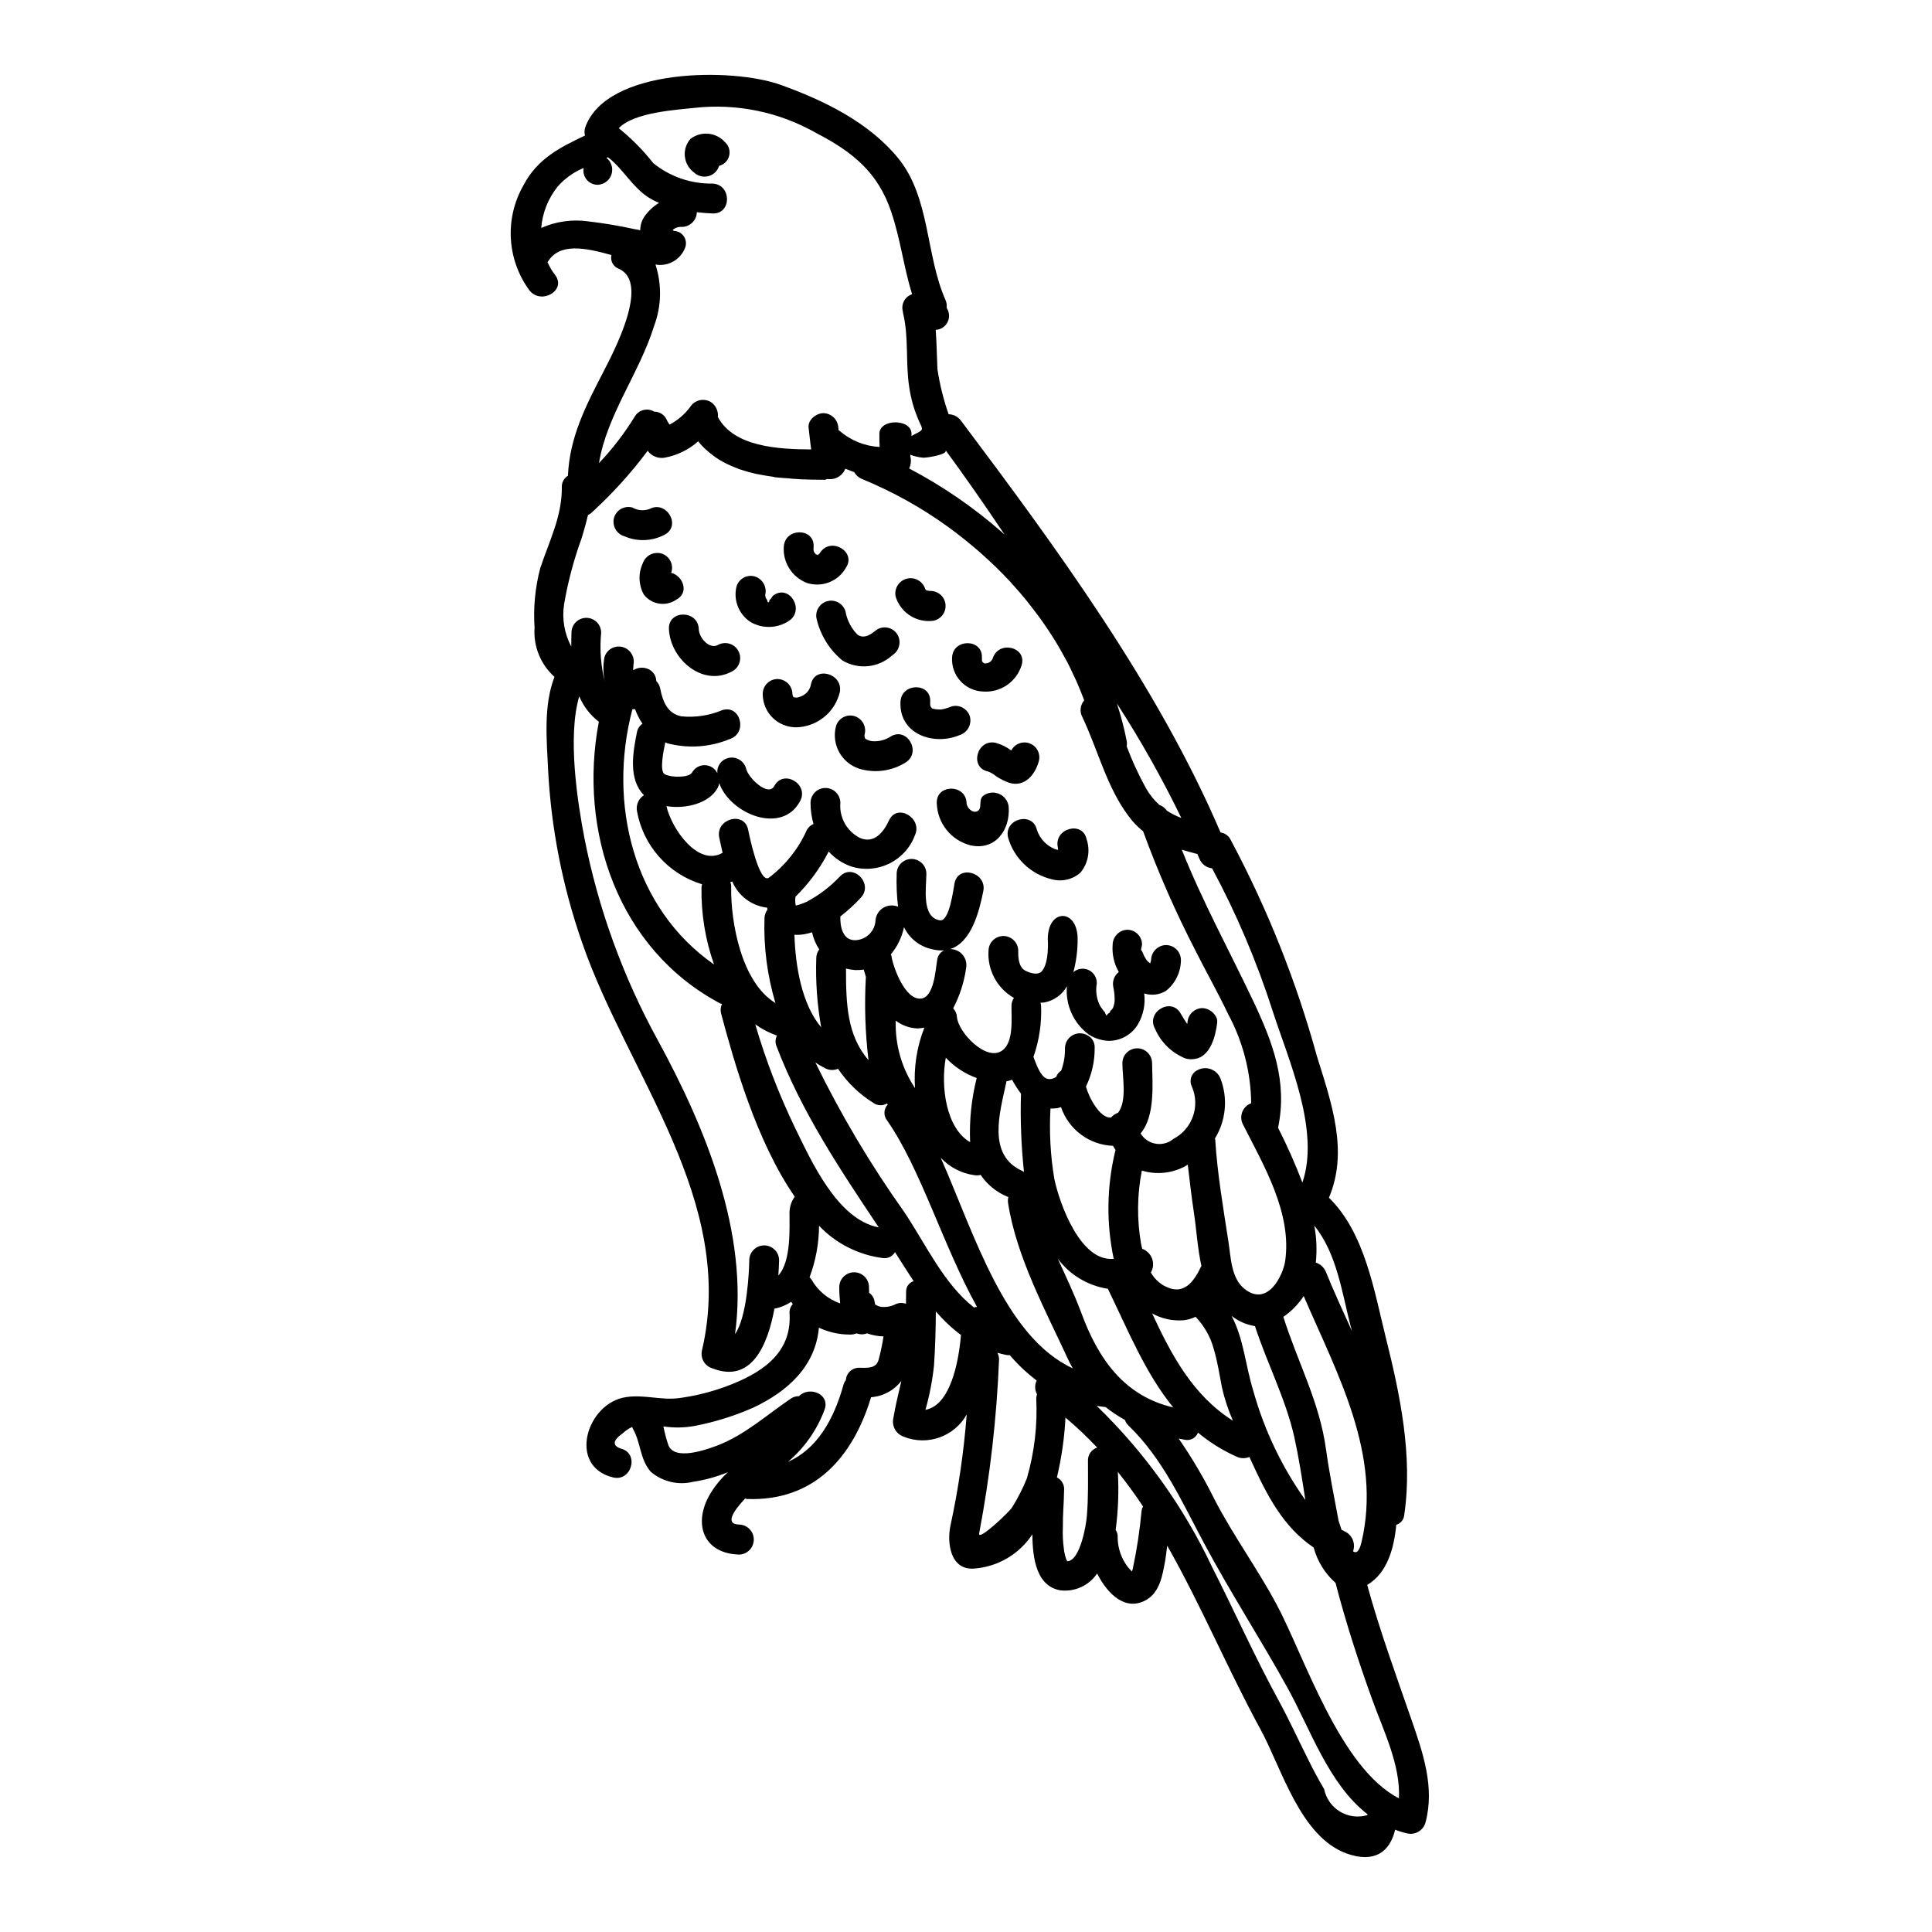 <?xml version="1.0" encoding="UTF-8"?>
<!-- Uploaded to: SVG Repo, www.svgrepo.com, Generator: SVG Repo Mixer Tools -->
<svg fill="#000000" width="800px" height="800px" version="1.1" viewBox="144 144 512 512" xmlns="http://www.w3.org/2000/svg">
 <g>
  <path d="m291.13 216.9c-0.805-1.051-1.484-2.195-2.027-3.402 3.125-5.273 9.938-3.852 16.926-1.91-0.352 1.543 0.5 3.109 1.988 3.652 8.398 3.731-1.5 22.188-4.133 27.34-4.746 9.168-8.926 17.32-9.375 27.5h-0.004c-1.066 0.652-1.688 1.836-1.617 3.082 0.078 7.668-3.371 14.316-5.719 21.414v0.004c-1.352 5.141-1.859 10.473-1.504 15.777-0.348 4.922 1.602 9.73 5.277 13.02-2.922 7.547-2.07 16.531-1.703 24.336h-0.004c0.797 15.742 3.848 31.285 9.055 46.16 12.086 34.965 40.965 68.305 31.758 107.93-0.531 2.09 0.688 4.223 2.758 4.828 10.234 4.016 14.598-5.922 16.426-15.82h-0.004c1.586-0.297 3.09-0.918 4.422-1.824 0.137 0.211 0.289 0.414 0.449 0.605-0.645 0.703-0.957 1.648-0.852 2.598 0.605 10.789-7.91 15.941-16.961 19.285-4 1.461-8.145 2.484-12.367 3.043-4.586 0.609-9.207-0.973-13.914-0.285-10.547 1.461-15.695 18.332-3.566 21.293 4.949 1.219 7.059-6.406 2.106-7.625-2.363-0.812-2.148-2.191 0.527-4.098l0.004 0.004c0.723-0.688 1.562-1.25 2.473-1.66 0.023 0.137 0.066 0.27 0.125 0.395 2.231 3.848 1.781 7.871 4.723 11.438 3.098 2.672 7.301 3.684 11.277 2.715 3.172-0.48 6.277-1.336 9.25-2.555-2.004 1.82-3.703 3.945-5.035 6.297-4.254 7.828-1.18 15.352 8.074 15.535l-0.004 0.004c2.129-0.098 3.805-1.848 3.805-3.977s-1.676-3.883-3.805-3.977c-3.977-0.039-1.621-3.57 1.504-6.894 0.172 0.062 0.348 0.102 0.527 0.121 17.801 0.648 28.066-11.117 32.852-26.973 3.172-0.23 6.098-1.805 8.031-4.332-0.727 3.281-1.574 6.488-2.109 9.812-0.512 2.129 0.684 4.293 2.758 4.992 6.25 2.508 13.387-0.023 16.668-5.902-0.762 9.887-2.199 19.711-4.297 29.406-0.973 4.426-0.121 11.848 6.164 11.441 6.312-0.43 12.062-3.793 15.535-9.09 0.043 6.856 1.258 13.754 7.383 14.848 3.84 0.477 7.617-1.25 9.777-4.461 2.793 5.555 7.625 10.141 13.059 6.977 3.566-2.07 4.258-6.492 4.949-10.234 0.242-1.379 0.367-2.754 0.57-4.098 8.961 15.742 16.098 32.855 24.66 48.555 5.598 10.18 10.504 28.555 22.914 33.016 7.262 2.594 11.438-0.367 12.82-6.324 1.02 0.406 2.074 0.73 3.148 0.973 2.098 0.52 4.234-0.691 4.867-2.758 2.555-9.367-0.609-18.5-3.691-27.379-4.098-11.844-8.398-23.566-11.727-35.695 5.117-3 7.086-9.289 7.707-15.941 1.184-0.352 2.027-1.398 2.113-2.633 2.305-15.496-1.098-31.844-4.867-46.891-3.082-12.371-5.559-27.867-15.094-37.156 5.195-12.25 0.789-24.797-3.199-37.559v0.004c-5.473-19.91-13.148-39.145-22.879-57.355-0.512-1.023-1.5-1.723-2.637-1.867-16.59-38.816-43.691-75.73-68.832-109.19-0.773-1.016-1.965-1.629-3.242-1.66-1.352-3.879-2.344-7.871-2.961-11.93-0.16-3.57-0.207-6.977-0.449-10.422 1.348-0.074 2.547-0.871 3.144-2.078 0.594-1.211 0.496-2.648-0.262-3.762 0.098-0.703 0-1.422-0.289-2.07-5.269-11.844-4.055-27.16-12.492-37.52-7.785-9.574-19.68-15.352-31.094-19.469-12.727-4.656-46.312-4.621-51.91 11.281-0.215 0.68-0.23 1.414-0.039 2.106-6.613 3.148-12.617 6.125-16.309 13.184l0.004-0.004c-2.461 4.289-3.629 9.199-3.352 14.137 0.273 4.938 1.973 9.688 4.894 13.68 3.043 3.988 9.938 0.09 6.852-4.008zm62.102 248.93c-0.043 3.203 0.527 12.41-2.965 16.184 0.121-1.504 0.16-2.887 0.199-4.019l0.004 0.004c0-2.184-1.77-3.953-3.953-3.953-2.184 0-3.953 1.77-3.953 3.953-0.043 2.676-0.531 14.957-3.773 19.551 3.691-26.891-7.949-54.918-20.445-77.84h0.004c-9.246-16.812-15.824-34.953-19.508-53.781-1.781-9.332-4.504-26.652-1.34-37.391v-0.004c1.121 2.66 2.91 4.981 5.195 6.734-5.512 28.961 5.07 60.277 32.199 74.676 0.164 0.082 0.289 0.039 0.449 0.121-0.391 0.793-0.477 1.703-0.242 2.555 3.41 12.738 9.332 33.828 19.512 48.512-0.988 1.359-1.477 3.019-1.383 4.699zm-38.578-111.1c-1.387 0.883-2.121 2.508-1.863 4.137 0.789 4.531 2.824 8.75 5.879 12.191 3.051 3.441 7 5.965 11.402 7.289-0.098 0.25-0.152 0.516-0.164 0.785-0.129 6.969 1 13.902 3.324 20.469-21.375-14.887-28.234-42.629-21.648-67.617 0.242-0.039 0.445-0.039 0.688-0.078h0.004c0.508 1.371 1.172 2.676 1.988 3.891-0.77 0.52-1.297 1.324-1.461 2.234-1.105 5.422-2.324 12.48 1.852 16.699zm34.844 55.082c-9.055-5.477-11.887-21.578-11.727-30.699l0.004-0.004c0.027-0.457-0.055-0.918-0.238-1.336 0.199-0.082 0.363-0.082 0.523-0.16v-0.004c1.605 3.812 5.141 6.461 9.25 6.938 0.043 0.172 0.066 0.348 0.078 0.527-0.469 0.621-0.746 1.371-0.789 2.148-0.266 7.637 0.715 15.266 2.902 22.59zm0.281 11.438c6.656 17.441 16.836 32.668 27.098 48.02-10.992-2.07-17.891-17.645-22.191-26.406h0.004c-4.262-8.836-7.789-18.008-10.543-27.418 1.762 1.273 3.699 2.285 5.758 2.996-0.453 0.871-0.5 1.898-0.125 2.809zm11.844-4.992c-5.188-6.164-6.852-16.387-7.086-24.535h0.004c0.84 0.055 1.684 0.012 2.512-0.125 0.73-0.121 1.449-0.297 2.152-0.527 0.348 1.621 0.992 3.16 1.902 4.543-0.504 0.652-0.777 1.449-0.785 2.273-0.211 6.152 0.227 12.309 1.301 18.371zm15.211 88.105c-0.605 2.144-2.473 2.188-4.988 2.106h0.004c-1.926-0.105-3.574 1.363-3.691 3.285-0.281 0.348-0.492 0.75-0.609 1.18-2.633 9.41-7.059 17.074-14.727 20.469 4.367-3.699 7.711-8.465 9.699-13.832 1.539-4.219-4.18-6.297-6.773-3.57-0.75-0.016-1.488 0.195-2.113 0.605-6.488 4.383-12.289 9.738-19.711 12.535-2.797 1.055-11.234 4.059-12.816-0.203-0.535-1.613-0.969-3.258-1.301-4.926 2.816 0.43 5.684 0.375 8.48-0.164 5.258-1.02 10.387-2.625 15.289-4.785 9.328-4.379 16.551-11.117 17.441-21.215 2.602 1.223 5.445 1.848 8.316 1.828 0.582 0.004 1.16-0.105 1.703-0.324 0.871 0.344 1.844 0.344 2.719 0 1.41 0.496 2.887 0.77 4.379 0.812-0.312 2.09-0.746 4.16-1.297 6.199zm7.301-18.254s0 1.379-0.043 3.41l0.004-0.004c-1.02-0.367-2.148-0.266-3.082 0.281-1.012 0.438-2.106 0.629-3.203 0.57-0.652-0.055-1.277-0.273-1.824-0.633-0.059-0.055-0.098-0.121-0.117-0.199 0.078 0-0.203-0.934-0.16-0.895-0.176-0.828-0.672-1.559-1.379-2.027 0-0.488-0.043-0.977-0.043-1.504 0-2.172-1.762-3.934-3.938-3.934-2.172 0-3.934 1.762-3.934 3.934-0.004 1.438 0.078 2.875 0.238 4.305-3.211-1.105-5.91-3.344-7.586-6.297-0.16-0.238-0.363-0.395-0.527-0.605v-0.004c1.637-4.371 2.488-9 2.516-13.668 4.477 4.707 10.434 7.731 16.875 8.559 1.305 0.211 2.602-0.418 3.246-1.574 1.66 2.594 3.285 5.191 4.949 7.707-1.148 0.34-1.949 1.379-1.988 2.574zm5.117 31.516 0.004-0.004c1.09-3.848 1.848-7.781 2.266-11.758 0.328-4.867 0.449-9.055 0.488-14.32 1.984 2.316 4.215 4.414 6.656 6.246-0.613 7.297-2.844 18.656-9.414 19.832zm12.855-27.137c-7.984-6.246-12.695-16.629-18.375-25.148h0.004c-8.961-12.582-16.871-25.883-23.652-39.762 0.867 0.57 1.758 1.098 2.68 1.574 1.043 0.508 2.258 0.539 3.324 0.082 2.445 3.648 5.641 6.734 9.371 9.055 1.055 0.754 2.453 0.816 3.566 0.156l0.246 0.242 0.004 0.004c-1.117 1.176-1.188 3-0.168 4.262 9.004 12.988 14.766 33.094 23.812 49.402-0.277 0.004-0.551 0.051-0.812 0.133zm-27.945-65.547c-5.719-6.574-5.965-15.008-5.965-24.258h0.004c0.785 0.199 1.586 0.332 2.394 0.395 0.77 0.023 1.543-0.016 2.309-0.125 0.164 0.609 0.367 1.258 0.566 1.91-0.422 7.367-0.191 14.754 0.691 22.078zm12.332 7.422c-3.531-5.281-5.32-11.535-5.113-17.887 1.645 1.262 3.644 1.984 5.719 2.07 0.625-0.027 1.246-0.094 1.863-0.207-2.004 5.09-2.848 10.566-2.473 16.023zm1.574-23.73c-4.18 0.445-7.344-8.195-7.828-11.273-0.043-0.203-0.121-0.289-0.16-0.449v0.004c1.742-2.082 2.938-4.562 3.488-7.219 1.422 2.984 4.144 5.141 7.375 5.84 1.047 0.277 2.129 0.387 3.207 0.324-0.973 0.488-1.645 1.43-1.785 2.512-0.438 2.555-0.805 9.891-4.289 10.262zm30.543 105.88h0.004c0.355 7.176-0.48 14.355-2.477 21.254-1.07 2.664-2.375 5.231-3.894 7.664-0.648 1.137-9.129 9.211-8.762 6.934v0.004c2.891-15.18 4.652-30.555 5.273-45.992 0.031-0.652-0.125-1.305-0.445-1.871 0.812 0.203 1.66 0.449 2.555 0.609 0.242 0.023 0.488 0.023 0.73 0 2.125 2.5 4.519 4.758 7.137 6.734-0.562 1.16-0.531 2.519 0.082 3.648-0.109 0.324-0.172 0.664-0.195 1.004zm-25.305-63.695c2.363 2.531 5.531 4.168 8.965 4.625 0.539 0.078 1.09 0.051 1.617-0.078 1.734 2.574 4.191 4.578 7.062 5.758 0.09 0.035 0.188 0.062 0.281 0.082-0.129 0.531-0.156 1.082-0.082 1.621 2.269 14.52 10.102 28.758 16.184 42.02 0.285 0.609 0.648 1.18 0.973 1.785-18.078-8.352-26.121-35.691-35-55.812zm7.789-4.137c-6.332-3.609-7.871-14.641-6.449-22.387h-0.004c2.266 2.422 5.074 4.273 8.195 5.391-1.406 5.551-1.992 11.277-1.742 16.996zm14.277 7.953h-0.004c-0.129-0.129-0.281-0.238-0.441-0.324-9.41-4.18-5.969-15.453-4.258-23.445 0.039-0.078 0-0.199 0-0.285h-0.004c0.527-0.102 1.043-0.25 1.543-0.445 0.688 1.293 1.48 2.527 2.363 3.691-0.207 6.945 0.062 13.898 0.797 20.809zm55.367 65.871c-10.586-6.691-16.223-17.277-21.418-28.434h-0.004c2.488 1.379 5.316 2.012 8.156 1.824 1.168-0.098 2.309-0.414 3.363-0.93 2.348 2.438 4.023 5.441 4.871 8.715 0.973 3.246 1.461 6.652 2.109 9.938v0.004c0.684 3.047 1.664 6.023 2.922 8.883zm-0.367-27.785c1.805 1.422 3.941 2.356 6.207 2.715 3.203 9.84 8.031 19.027 10.383 29.207 1.215 5.512 2.106 11.195 2.965 16.875-6.223-8.762-10.883-18.531-13.777-28.879-2.156-7.019-2.551-13.875-5.777-19.918zm-17.891-7.988c-1.457-0.828-2.66-2.035-3.488-3.492 0.652-1.121 0.77-2.473 0.32-3.691-0.445-1.215-1.41-2.172-2.629-2.606-0.082-0.445-0.203-0.895-0.285-1.297-1.129-6.434-1.062-13.023 0.203-19.43 3.644 1.109 7.574 0.789 10.992-0.895 0.414-0.195 0.809-0.426 1.18-0.688 0.488 4.328 1.016 8.684 1.664 13.02 0.648 4.336 0.938 9.289 1.949 13.832-1.992 4.152-4.672 8.125-9.906 5.246zm2.434 32.242c-13.02-3-19.957-12.938-24.453-25.309-1.828-4.867-4.019-9.445-6.129-14.074 3.207 4.285 7.973 7.141 13.262 7.949 5.359 11.035 9.941 22.391 17.32 31.434zm-15.371-67.895c-2.258 9.355-2.394 19.098-0.395 28.512-8.801 0.934-14.359-14.602-15.742-21.172-1.031-6.164-1.371-12.422-1.016-18.66 0.582 0.031 1.168 0.004 1.742-0.078 0.363-0.043 0.688-0.203 1.051-0.285 0.984 2.906 2.832 5.445 5.293 7.277 2.457 1.832 5.418 2.871 8.484 2.984 0.203 0.391 0.434 0.77 0.688 1.133-0.059 0.086-0.094 0.184-0.105 0.289zm-7.219 82.137c0 4.824 0.117 9.652-0.289 14.438-0.16 2.434-1.781 11.926-5.148 12.086h0.004c-0.176-0.184-0.301-0.406-0.367-0.648-0.273-0.805-0.465-1.633-0.566-2.473-0.281-1.953-0.379-3.934-0.289-5.906-0.039-3.281 0.289-6.609 0.328-9.895 0.09-1.379-0.664-2.676-1.906-3.285 1.238-5.207 2-10.516 2.269-15.859 2.957 2.481 5.762 5.137 8.398 7.953-1.535 0.5-2.535 1.977-2.434 3.59zm14.195 13.223 0.004-0.004c-0.469 5.125-1.242 10.219-2.316 15.254-0.059 0.266-0.141 0.531-0.238 0.785-0.289-0.395-0.898-0.934-1.098-1.219-1.703-2.227-2.641-4.945-2.68-7.746 0.074-0.73-0.113-1.465-0.527-2.07 0.676-5.094 0.867-10.242 0.574-15.371 2.363 2.961 4.582 6.004 6.691 9.168h-0.004c-0.223 0.367-0.359 0.781-0.402 1.211zm59.828 80.594v-0.004c-2.434 0.719-5.059 0.383-7.234-0.93-2.176-1.309-3.699-3.477-4.203-5.965-1.543-2.594-2.961-5.269-4.297-7.984-2.641-5.234-5.031-10.547-7.871-15.699-6.246-11.477-11.602-23.48-17.523-35.164v-0.004c-7.539-15.965-17.902-30.434-30.586-42.715 0.789 0.121 1.543 0.242 2.363 0.328h-0.004c1.617 1.266 3.328 2.402 5.117 3.41 0.207 0.586 0.555 1.113 1.012 1.535 9.086 8.801 14.113 20.199 19.996 31.191 6.852 12.855 14.887 25.23 21.945 38.008 6.246 11.234 11.02 25.758 21.332 33.746-0.004 0.082-0.047 0.164-0.047 0.242zm1.297-30.66c2.883 8.031 7.547 17.363 7.086 26.203-15.742-8.074-25.105-37.805-32.527-51.594-5.07-9.41-11.355-18.012-16.309-27.551v-0.008c-2.785-5.613-5.969-11.023-9.527-16.184 0.562 0.078 1.094 0.238 1.699 0.324 1.449 0.285 2.894-0.52 3.41-1.906 3.121 2.598 6.59 4.754 10.301 6.406 1.055 0.48 2.262 0.496 3.328 0.039 0.16 0.328 0.285 0.648 0.445 0.973 4.297 9.414 8.559 17.605 16.59 23.043 0.973 3.625 2.988 6.883 5.797 9.371 2.691 10.434 6.059 20.777 9.707 30.879zm-2.836-41.66c-0.609 2.555-1.422 3.004-2.231 2.394h-0.004c0.758-2.137-0.293-4.492-2.391-5.352-0.207-0.137-0.422-0.246-0.652-0.328-0.445-1.297-0.789-2.363-0.789-2.391-1.18-6.328-2.438-12.535-3.328-18.895-1.699-12.594-7.543-23.199-11.316-35.164v0.004c2.144-1.465 3.977-3.34 5.398-5.512 8.941 20.766 20.785 42.039 15.312 65.242zm-2.922-57.434c0.16 0.488 0.285 0.973 0.395 1.461-2.391-5.273-4.824-10.543-6.934-15.742l-0.004-0.004c-0.484-1.145-1.449-2.019-2.637-2.391 0.332-3.262 0.199-6.555-0.395-9.777 5.926 7.305 7.301 17.566 9.574 26.449zm-40.805-125.02c0.078 0.043 0.121 0 0.199 0 0.203 0.449 0.395 0.855 0.566 1.301 0.566 1.41 1.859 2.394 3.371 2.559 6.473 12.059 11.836 24.684 16.02 37.719 4.219 13.062 12.66 31.719 7.91 45.551-1.895-4.949-4.047-9.797-6.445-14.52 2.555-12.332-1.422-22.676-6.656-33.746-6.324-13.305-13.422-26.285-18.859-39.953 1.258 0.402 2.555 0.727 3.894 1.09zm-4.016-9.488c-1.352-0.512-2.641-1.16-3.852-1.945-0.469-0.711-1.16-1.238-1.969-1.504-1.41-1.277-2.606-2.769-3.543-4.422-1.977-3.574-3.684-7.289-5.117-11.113 0.078-0.402 0.094-0.812 0.043-1.215-0.664-3.434-1.543-6.82-2.637-10.141 6.305 9.758 12.004 19.887 17.074 30.34zm-44.176-61.285c0.98 1.094 1.969 2.203 2.879 3.34 0.453 0.547 0.887 1.109 1.324 1.668 0.789 1.008 1.562 2.031 2.332 3.066 0.441 0.605 0.871 1.215 1.297 1.832 0.73 1.051 1.434 2.113 2.117 3.191 0.395 0.605 0.789 1.207 1.145 1.828 0.742 1.23 1.449 2.488 2.133 3.75 0.254 0.477 0.539 0.949 0.789 1.43 0.559 1.078 1.074 2.18 1.574 3.277 0.262 0.555 0.547 1.102 0.789 1.664 0.738 1.672 1.43 3.367 2.066 5.086h-0.012c-1.043 1.199-1.254 2.918-0.523 4.332 4.133 8.637 6.527 18.816 12.406 26.484 1.066 1.445 2.32 2.742 3.731 3.856 3.984 10.914 8.656 21.562 14 31.879 2.598 5.188 5.758 10.746 8.477 16.469 3.949 7.293 6.066 15.434 6.164 23.727-1.082 0.395-1.941 1.234-2.359 2.305-0.418 1.07-0.355 2.269 0.172 3.293 5.512 10.91 13.02 23.441 11.195 36.211-0.527 3.691-4.582 12.332-10.789 7.383-3.57-2.836-3.609-8.477-4.258-12.57-1.379-8.965-2.922-17.891-3.492-26.973 0-0.082-0.078-0.16-0.078-0.289h-0.004c2.953-4.793 3.492-10.688 1.461-15.938-0.461-1.145-1.387-2.039-2.547-2.457-1.164-0.418-2.449-0.324-3.535 0.266-1.598 0.766-2.277 2.676-1.523 4.277 2.324 5.207 0.191 11.32-4.863 13.953-1.301 1.086-3.008 1.551-4.676 1.27-1.672-0.281-3.137-1.277-4.008-2.727 3.898-4.625 3.125-13.059 3.043-18.617v-0.004c0-2.172-1.762-3.934-3.938-3.934-2.172 0-3.934 1.762-3.934 3.934 0 3.691 1.297 9.938-1.137 13.141v0.004c-0.723 0.242-1.367 0.676-1.867 1.254-2.883 0.328-5.844-5.231-6.652-8.191 1.551-3.195 2.344-6.707 2.312-10.258 0.059-1.035-0.344-2.043-1.094-2.758-0.227-0.199-0.473-0.375-0.734-0.527-1.211-0.734-2.723-0.773-3.969-0.098-1.242 0.68-2.035 1.969-2.074 3.387 0.051 2.059-0.293 4.109-1.012 6.039-0.605 0.375-1.066 0.949-1.301 1.621-0.512 0.363-1.113 0.574-1.738 0.613-2.191 0.082-3.41-3.543-4.301-5.879l-0.004-0.004c1.52-4.332 2.211-8.918 2.027-13.508-0.008-0.289-0.062-0.578-0.16-0.855 0.367-0.004 0.73-0.031 1.094-0.078 2.492-0.492 4.648-2.047 5.902-4.258-0.41 4.957 1.77 9.773 5.762 12.738 0.242 0.16 0.488 0.285 0.727 0.445 1.375 0.738 2.898 1.168 4.461 1.258 3.188 0.059 6.172-1.578 7.832-4.301 1.48-2.488 2.078-5.398 1.703-8.266 1.941 0.629 4.059 0.379 5.797-0.691 2.477-1.984 3.922-4.981 3.938-8.152 0-2.195-1.777-3.977-3.973-3.977-2.164 0.059-3.894 1.812-3.934 3.977-0.055 0.305-0.137 0.602-0.25 0.891-0.199-0.203-0.688-0.566-0.812-0.73l-0.117-0.117c0-0.043-0.043-0.082-0.16-0.242-0.207-0.328-0.367-0.648-0.57-1.016v-0.004c-0.004-0.027-0.02-0.055-0.039-0.078 0-0.043-0.039-0.082-0.039-0.125-0.086-0.324-0.328-0.688-0.449-1.012 0-0.082-0.199-0.082-0.199-0.16v-0.324h-0.004c0.062-0.383 0.145-0.762 0.242-1.137 0.016-1.047-0.387-2.055-1.117-2.801-0.73-0.746-1.73-1.172-2.777-1.176-2.152 0.07-3.867 1.82-3.894 3.977-0.199 2.516 0.367 5.031 1.625 7.219-1.195 0.926-1.762 2.453-1.461 3.934 0.262 1.199 0.383 2.426 0.363 3.648-0.016 0.414-0.086 0.82-0.203 1.219-0.043 0.207-0.113 0.414-0.199 0.609 0 0.082-0.039 0.121-0.125 0.242-0.16 0.254-0.367 0.477-0.605 0.652-0.023 0-0.039 0.016-0.039 0.039l-0.043 0.039c0.102 0 0.059 0.141-0.039 0.289l-0.004-0.004c-0.086 0.152-0.227 0.266-0.391 0.324-0.164 0-0.395 0.527-0.488 0.527h-0.039c-0.164 0-0.328-0.855-0.488-0.934-0.16-0.078-0.938-1.258-1.137-1.504-0.973-1.84-1.301-3.953-0.934-6 0.078-1.504-0.746-2.91-2.098-3.574-1.352-0.66-2.969-0.453-4.106 0.531 0.766-2.871 1.148-5.832 1.129-8.801 0-8.113-7.902-8.113-7.902 0 0 0 0.484 6.297-1.625 8.602-1.055 1.133-3.203 0.395-4.422-0.242-1.664-0.934-1.828-3.406-1.785-5.07l-0.004-0.004c0.07-2.172-1.637-3.988-3.812-4.059-2.172-0.066-3.992 1.641-4.059 3.816-0.367 5.141 2.25 10.039 6.731 12.594-0.426 0.621-0.652 1.355-0.648 2.109-0.043 3.242 0.648 9.613-2.438 11.809-4.254 3.121-11.719-4.91-12.004-8.801-0.051-0.883-0.41-1.719-1.016-2.363 1.77-3.367 2.938-7.019 3.453-10.793 0.195-1.234-0.168-2.496-0.988-3.445-0.824-0.945-2.023-1.477-3.277-1.457 5.641-1.785 7.711-9.898 8.805-15.375 0.973-4.949-6.652-7.086-7.629-2.07-0.32 1.574-1.336 10.234-3.894 9.816-4.949-0.789-3.57-8.801-3.57-12.328h0.004c0-2.172-1.762-3.934-3.934-3.934-2.176 0-3.938 1.762-3.938 3.934-0.105 2.914 0.02 5.828 0.367 8.719-1.246-0.52-2.668-0.43-3.836 0.246-1.172 0.68-1.957 1.863-2.129 3.203-0.066 2.973-2.461 5.367-5.434 5.434-3.324 0-3.977-3.652-3.898-6.297 1.949-1.504 3.766-3.168 5.434-4.981 3.449-3.731-2.109-9.328-5.602-5.559-2.543 2.676-5.5 4.922-8.758 6.652-0.93 0.418-1.895 0.758-2.883 1.016-0.172-0.777-0.199-1.578-0.082-2.363 3.559-3.488 6.527-7.531 8.801-11.965 1.617 1.781 3.652 3.137 5.926 3.938 6.934 2.203 14.375-1.422 16.922-8.234 2.113-4.586-4.723-8.602-6.852-3.977-1.422 3.082-3.894 6.297-7.707 4.664-3.465-1.746-5.523-5.422-5.195-9.289 0-2.184-1.77-3.953-3.949-3.953-2.184 0-3.953 1.77-3.953 3.953-0.004 1.895 0.262 3.777 0.785 5.598-0.738 0.297-1.355 0.844-1.742 1.543-2.25 5.035-5.738 9.414-10.141 12.734-2.555 1.418-5.152-11.359-5.438-12.777-1.016-5.031-8.66-2.883-7.668 2.066 0.285 1.301 0.57 2.676 0.895 4.059-6.406 3.769-13.465-6.207-14.887-12.371 5.117 0.852 11.438-0.73 13.625-4.91l0.004 0.004c0.18-0.375 0.301-0.77 0.367-1.18 2.879 8.152 16.633 13.832 21.457 4.723 2.363-4.504-4.461-8.477-6.852-3.977-1.621 3.082-7.141-2.394-7.477-4.621h-0.004c-0.277-1.012-0.945-1.875-1.859-2.391-0.914-0.52-2-0.648-3.012-0.363-1.758 0.484-2.918 2.16-2.754 3.977-0.621-1.262-1.891-2.074-3.297-2.109-1.402-0.031-2.711 0.715-3.394 1.941-0.727 1.383-5.481 1.422-7.258 0.449-1.426-0.789-0.328-6.164 0.16-8.434 0.199 0.078 0.363 0.16 0.527 0.238 5.504 1.457 11.332 1.059 16.59-1.133 4.828-1.625 2.754-9.25-2.066-7.629-3.41 1.426-7.117 1.984-10.789 1.625-3.769-0.727-4.988-4.094-5.637-7.477v-0.004c-0.156-0.707-0.508-1.352-1.016-1.867-0.035-1.262-0.727-2.414-1.828-3.035-1.344-0.727-2.973-0.664-4.258 0.16-0.027-0.094-0.039-0.191-0.043-0.289 0-0.199 0.16-1.699 0.043-1.012 0.523-2.102-0.715-4.238-2.797-4.828-1.012-0.285-2.098-0.156-3.012 0.363-0.914 0.516-1.582 1.379-1.859 2.391-0.387 2.164-0.344 4.383 0.121 6.531-1.066-4.277-1.398-8.707-0.977-13.098 0-2.176-1.762-3.938-3.934-3.938-2.176 0-3.938 1.762-3.938 3.938-0.043 1.215-0.043 2.473-0.043 3.691-1.836-3.441-2.504-7.387-1.906-11.238 1.008-5.898 2.539-11.695 4.582-17.316 0.16-0.488 0.289-0.977 0.449-1.461 0.488-1.664 0.93-3.285 1.301-4.867v-0.004c0.289-0.121 0.562-0.285 0.805-0.488 5.527-5.012 10.555-10.547 15.008-16.531 1.039 1.434 2.809 2.144 4.547 1.828 3.285-0.609 6.344-2.109 8.84-4.332 0.73 0.941 1.562 1.797 2.477 2.555 1.906 1.699 4.086 3.055 6.449 4.016 0.57 0.242 1.098 0.488 1.664 0.688v0.004c0.316 0.129 0.645 0.234 0.977 0.324 1.207 0.406 2.441 0.746 3.688 1.016 0.121 0.039 0.242 0.039 0.395 0.078 1.418 0.289 2.844 0.527 4.301 0.73v0.004c0.086 0.008 0.168 0.035 0.238 0.082 1.453 0.184 2.875 0.25 4.297 0.348l-0.527-0.023c0.855 0.082 1.785 0.16 2.719 0.199 0.121 0 0.285 0.043 0.395 0.043 1.992 0.078 3.898 0.121 5.723 0.121h0.93c0.039 0 0.082-0.082 0.121-0.082 0.039 0 0.203-0.082 0.328-0.082 0.039 0 0.078-0.039 0.117-0.039h0.004c1.453 0.234 2.93-0.305 3.894-1.418 0.344-0.379 0.613-0.82 0.789-1.301 0.285 0.125 0.562 0.203 0.891 0.328l-0.004-0.004c0.477 0.215 0.965 0.402 1.461 0.566 0.457 0.793 1.152 1.418 1.988 1.789 8.199 3.359 15.969 7.691 23.141 12.895l0.395 0.297c0.957 0.699 1.887 1.426 2.82 2.152 1.02 0.789 2.027 1.621 3.027 2.457 0.539 0.457 1.086 0.902 1.613 1.367 1.145 0.996 2.258 2.019 3.363 3.062 0.344 0.328 0.703 0.637 1.043 0.973 1.426 1.379 2.809 2.801 4.148 4.258 0.344 0.367 0.664 0.754 1.004 1.133zm35.617 100.59c0.043-0.043 0.043-0.043 0.043-0.082h0.039c0 0.039-0.039 0.039-0.082 0.082zm-53.949-136.81c5.273 7.18 10.344 14.477 15.297 21.859 0.117 0.16 0.238 0.367 0.363 0.527-0.285-0.242-0.609-0.488-0.891-0.789v0.004c-7.449-6.504-15.629-12.113-24.383-16.715 0.434-0.906 0.562-1.93 0.367-2.918-0.051-0.242-0.078-0.484-0.082-0.73 1.094 0.422 2.242 0.688 3.41 0.789 0.648 0.09 6.816-0.816 5.918-2.027zm-66.352-90.699c11.113-1.195 22.32 1.129 32.039 6.652 9.617 4.988 16.426 10.383 19.957 20.973 2.438 7.219 3.285 14.602 5.512 21.781h-0.004c-1.922 0.637-2.996 2.676-2.434 4.621 0.004 0.18 0.031 0.355 0.078 0.527 1.504 6.41 0.609 12.859 1.574 19.309 0.465 3.312 1.406 6.535 2.801 9.574 0.977 1.969 0.836 1.969-1.18 3-0.395 0.242-0.992 0.449-0.992 0.691v-0.73c0-4.055-8.516-4.055-8.516 0 0 1.422 0 2.555 0.078 3.488l-0.004-0.004c-3.906-0.195-7.633-1.691-10.586-4.258-0.078-0.078-0.199-0.078-0.281-0.16-0.039-0.199-0.039-0.395-0.082-0.605-0.059-2.148-1.785-3.879-3.934-3.938-1.949 0-4.258 1.828-3.938 3.938 0.238 1.906 0.395 3.809 0.688 5.676-8.801-0.039-20.527-0.688-24.746-8.602 0.176-1.598-0.578-3.156-1.941-4.012-1.898-1.062-4.301-0.438-5.438 1.418-1.445 1.926-3.301 3.504-5.43 4.625-0.34-0.504-0.637-1.027-0.898-1.574-0.621-1.16-1.836-1.875-3.148-1.867-0.863-0.523-1.902-0.676-2.879-0.426-0.977 0.254-1.812 0.891-2.312 1.766-2.711 4.414-5.879 8.535-9.449 12.293 2.066-12.781 10.75-23.891 14.598-36.344l0.004-0.004c1.961-5.223 2.09-10.961 0.363-16.266 3.285 0.578 6.531-1.211 7.789-4.301 0.449-1.004 0.367-2.164-0.223-3.094-0.586-0.93-1.602-1.5-2.699-1.523-0.117-0.082-0.199-0.203-0.324-0.242v-0.004c0.684-0.594 1.574-0.887 2.477-0.816 2.144-0.023 3.887-1.746 3.938-3.891 1.465 0.16 2.883 0.285 4.18 0.328 5.117 0.199 5.07-7.707 0-7.91v-0.004c-5.703 0.09-11.258-1.816-15.699-5.394-2.699-3.43-5.773-6.543-9.164-9.289 4.078-4.293 15.68-4.875 20.227-5.402zm-36.43 20.887v0.004c1.891-2.152 4.25-3.848 6.894-4.949-0.203 1.109 0.094 2.25 0.816 3.113 0.723 0.863 1.793 1.359 2.918 1.352 1.672-0.066 3.129-1.168 3.644-2.762 0.52-1.598-0.016-3.344-1.332-4.379 0.117-0.043 0.281-0.121 0.395-0.16 3.938 3 6.332 7.707 10.586 10.543 0.938 0.609 1.926 1.125 2.961 1.543-1.535 0.934-2.863 2.176-3.891 3.648-0.723 1.066-1.102 2.324-1.094 3.609-0.488-0.121-0.973-0.203-1.461-0.285v0.004c-4.062-0.895-8.164-1.586-12.293-2.066-4.246-0.605-8.574 0-12.492 1.738 0.324-4.004 1.836-7.816 4.348-10.949z"/>
  <path d="m450.09 416.63c1.539 3.59 4.445 6.418 8.07 7.871 0.832 0.238 1.707 0.277 2.559 0.117 3.938-0.645 5.391-5.758 5.836-9.488 0.051-0.363 0.039-0.734-0.039-1.094-0.586-1.664-2.129-2.805-3.891-2.883-2.168 0.051-3.906 1.809-3.938 3.977-0.035 0.062-0.047 0.129-0.043 0.199l-0.117-0.117c-0.242-0.328-1.18-1.785-1.625-2.598-2.473-4.465-9.281-0.445-6.812 4.016z"/>
  <path d="m411.15 365.97c0.773 2.684 2.246 5.117 4.258 7.051 2.016 1.934 4.508 3.305 7.219 3.969 2.699 0.777 5.609 0.121 7.711-1.742 2.039-2.465 2.652-5.812 1.621-8.84-1.055-4.992-8.684-2.883-7.629 2.106 0.043 0.242 0.043 0.488 0.082 0.73h0.004c-0.305-0.055-0.602-0.137-0.891-0.242-2.258-0.922-3.996-2.797-4.746-5.117-1.176-4.973-8.805-2.852-7.629 2.086z"/>
  <path d="m412 342.89c-1.227-0.93-2.613-1.617-4.094-2.027-4.988-1.133-7.086 6.492-2.109 7.586 0.758 0.258 1.461 0.66 2.07 1.18 1.113 0.766 2.328 1.383 3.606 1.828 4.102 1.254 6.894-2.231 7.832-5.762v-0.004c0.508-1.938-0.523-3.953-2.398-4.672-1.871-0.719-3.988 0.09-4.906 1.871z"/>
  <path d="m405.19 319.81h-0.285c-0.156 0-0.285-0.242-0.445-0.285-0.082-0.043-0.082-0.16-0.121-0.203-0.039-0.043-0.078-0.082-0.078-0.082-0.012-0.066-0.023-0.133-0.043-0.199-0.02-0.262-0.02-0.527 0-0.789 0.203-5.07-7.707-5.07-7.906 0h-0.004c-0.129 2.281 0.66 4.519 2.191 6.211 1.535 1.691 3.68 2.699 5.961 2.797 4.621 0.367 8.883-2.512 10.266-6.938 1.539-4.867-6.086-6.734-7.633-1.867v0.004c-0.305 0.793-1.055 1.328-1.902 1.352z"/>
  <path d="m404.46 354.97c-1.18 1.18-0.121 3.125-1.301 3.898-0.039 0.039-0.121 0.078-0.16 0.121-1.297 0.605-2.797-0.934-2.844-2.152-0.16-5.117-8.07-5.117-7.902 0h0.004c0.141 5.332 3.824 9.914 9 11.199 6.574 1.422 10.504-4.18 10.055-10.184h0.004c-0.152-1.547-1.137-2.883-2.57-3.484-1.43-0.602-3.074-0.371-4.285 0.602z"/>
  <path d="m398.25 338.83c2.078-0.621 3.305-2.758 2.805-4.863-0.586-2.106-2.766-3.336-4.871-2.758-0.875 0.367-1.785 0.641-2.719 0.812-0.527 0.031-1.055 0.004-1.574-0.082-0.789-0.121-0.789-0.121-1.055-0.367 0.121 0.043-0.238-0.445-0.238-0.324l-0.004 0.004c-0.094-0.43-0.121-0.867-0.082-1.301 0.285-5.117-7.629-5.07-7.871 0-0.453 8.555 8.715 11.762 15.609 8.879z"/>
  <path d="m390.63 308.57c2.137-0.012 3.879-1.707 3.957-3.84 0.074-2.133-1.543-3.945-3.672-4.109-0.57 0-1.301-0.082-1.301-0.242v0.199c0-0.078-0.363-0.285-0.449-0.566h0.004c-0.676-2.035-2.812-3.195-4.887-2.648-2.07 0.547-3.359 2.613-2.938 4.715 1.23 4.047 5.066 6.727 9.285 6.492z"/>
  <path d="m380 339.2c-1.441 0.938-3.156 1.367-4.871 1.219-0.645-0.078-1.27-0.301-1.82-0.648-0.207-0.355-0.266-0.781-0.16-1.18 0.531-2.09-0.688-4.223-2.758-4.828-1.008-0.281-2.094-0.152-3.004 0.367-0.914 0.516-1.586 1.375-1.859 2.391-1.219 4.773 1.477 9.672 6.164 11.191 4.156 1.258 8.656 0.648 12.332-1.664 4.289-2.723 0.316-9.562-4.023-6.848z"/>
  <path d="m360.45 308.17c1.027 4.269 3.422 8.086 6.816 10.871 4.219 2.504 9.578 1.941 13.188-1.379 1.852-1.141 2.477-3.535 1.418-5.434-0.527-0.906-1.391-1.566-2.406-1.832-1.012-0.27-2.09-0.121-2.992 0.41-1.617 1.215-3.281 2.637-5.188 1.422-1.672-1.664-2.789-3.805-3.203-6.125-0.57-2.109-2.742-3.356-4.852-2.785-2.106 0.574-3.352 2.742-2.781 4.852z"/>
  <path d="m357.82 298.48c3.984 1.301 8.336-0.398 10.383-4.059 2.797-4.258-4.059-8.234-6.852-3.977-0.082 0.203-0.488 0.484-0.488 0.566v0.004c-0.047 0.016-0.09 0.047-0.121 0.082-0.066-0.023-0.133-0.035-0.203-0.039 0.324-0.043-0.164-0.164-0.164-0.082-0.082-0.043-0.121-0.082-0.16-0.082-0.121-0.121-0.367-0.395-0.395-0.445-0.027-0.051-0.043-0.078 0-0.039-0.285-0.449-0.242-0.691-0.203-1.504 0.285-5.117-7.625-5.117-7.906 0h-0.004c-0.27 4.184 2.203 8.059 6.113 9.574z"/>
  <path d="m358.91 325.37c-0.289 1.617-1.492 2.918-3.082 3.328-0.43 0.203-0.926 0.23-1.379 0.078 0 0-0.082-0.039-0.121 0 0-0.023-0.02-0.043-0.043-0.039-0.172-0.238-0.27-0.52-0.281-0.812-0.027-2.168-1.77-3.926-3.938-3.977-1.051 0-2.059 0.422-2.797 1.168-0.738 0.746-1.148 1.758-1.141 2.809 0 2.519 1.074 4.914 2.953 6.59 1.883 1.672 4.387 2.465 6.887 2.172 5.133-0.535 9.371-4.238 10.59-9.25 0.953-4.945-6.676-7.098-7.648-2.066z"/>
  <path d="m353.07 308.54c4.258-2.797 0.285-9.656-3.977-6.856-0.605 0.395-0.648 1.055-1.094 1.219-0.082 0-0.16 0.688-0.242 0.688h-0.281c-0.047 0-0.164-0.688-0.328-0.789l-0.242-0.445s-0.039-0.203-0.039-0.242c-0.051-0.145-0.078-0.297-0.082-0.449 0.523-2.106-0.684-4.258-2.758-4.906-1.012-0.285-2.094-0.156-3.008 0.359-0.914 0.52-1.586 1.383-1.859 2.394-0.852 3.617 0.68 7.379 3.812 9.371 3.164 1.797 7.066 1.664 10.098-0.344z"/>
  <path d="m334.37 314.86c-2.227 1.383-5.117-1.699-5.191-4.176-0.199-5.07-8.113-5.117-7.906 0 0.328 8.113 9.246 15.742 17.117 11.02h-0.004c1.754-1.168 2.285-3.5 1.219-5.316-1.062-1.816-3.359-2.488-5.234-1.527z"/>
  <path d="m334.57 187.95c1.32-0.328 2.352-1.359 2.672-2.684 0.324-1.32-0.113-2.715-1.133-3.613-2.352-2.625-6.328-2.996-9.125-0.852-1.141 1.289-1.684 3-1.488 4.707 0.191 1.711 1.102 3.258 2.5 4.258 1.023 0.93 2.453 1.27 3.789 0.902 1.332-0.367 2.383-1.395 2.785-2.719z"/>
  <path d="m321.84 295.8c0.039-0.078 0.078-0.203 0.125-0.285h0.004c0.273-1.016 0.133-2.098-0.395-3.012-0.527-0.914-1.391-1.578-2.41-1.852-2.094-0.512-4.231 0.695-4.867 2.754-1.195 2.617-1.07 5.644 0.324 8.156 2.035 2.66 5.793 3.266 8.559 1.379 3.613-1.828 1.781-6.414-1.34-7.141z"/>
  <path d="m320.14 285.7c4.504-2.394 0.484-9.207-4.019-6.812-1.496 0.559-3.164 0.414-4.543-0.395-2.102-0.57-4.273 0.66-4.867 2.758-0.539 2.098 0.68 4.246 2.754 4.863 3.438 1.492 7.367 1.34 10.676-0.414z"/>
 </g>
</svg>
